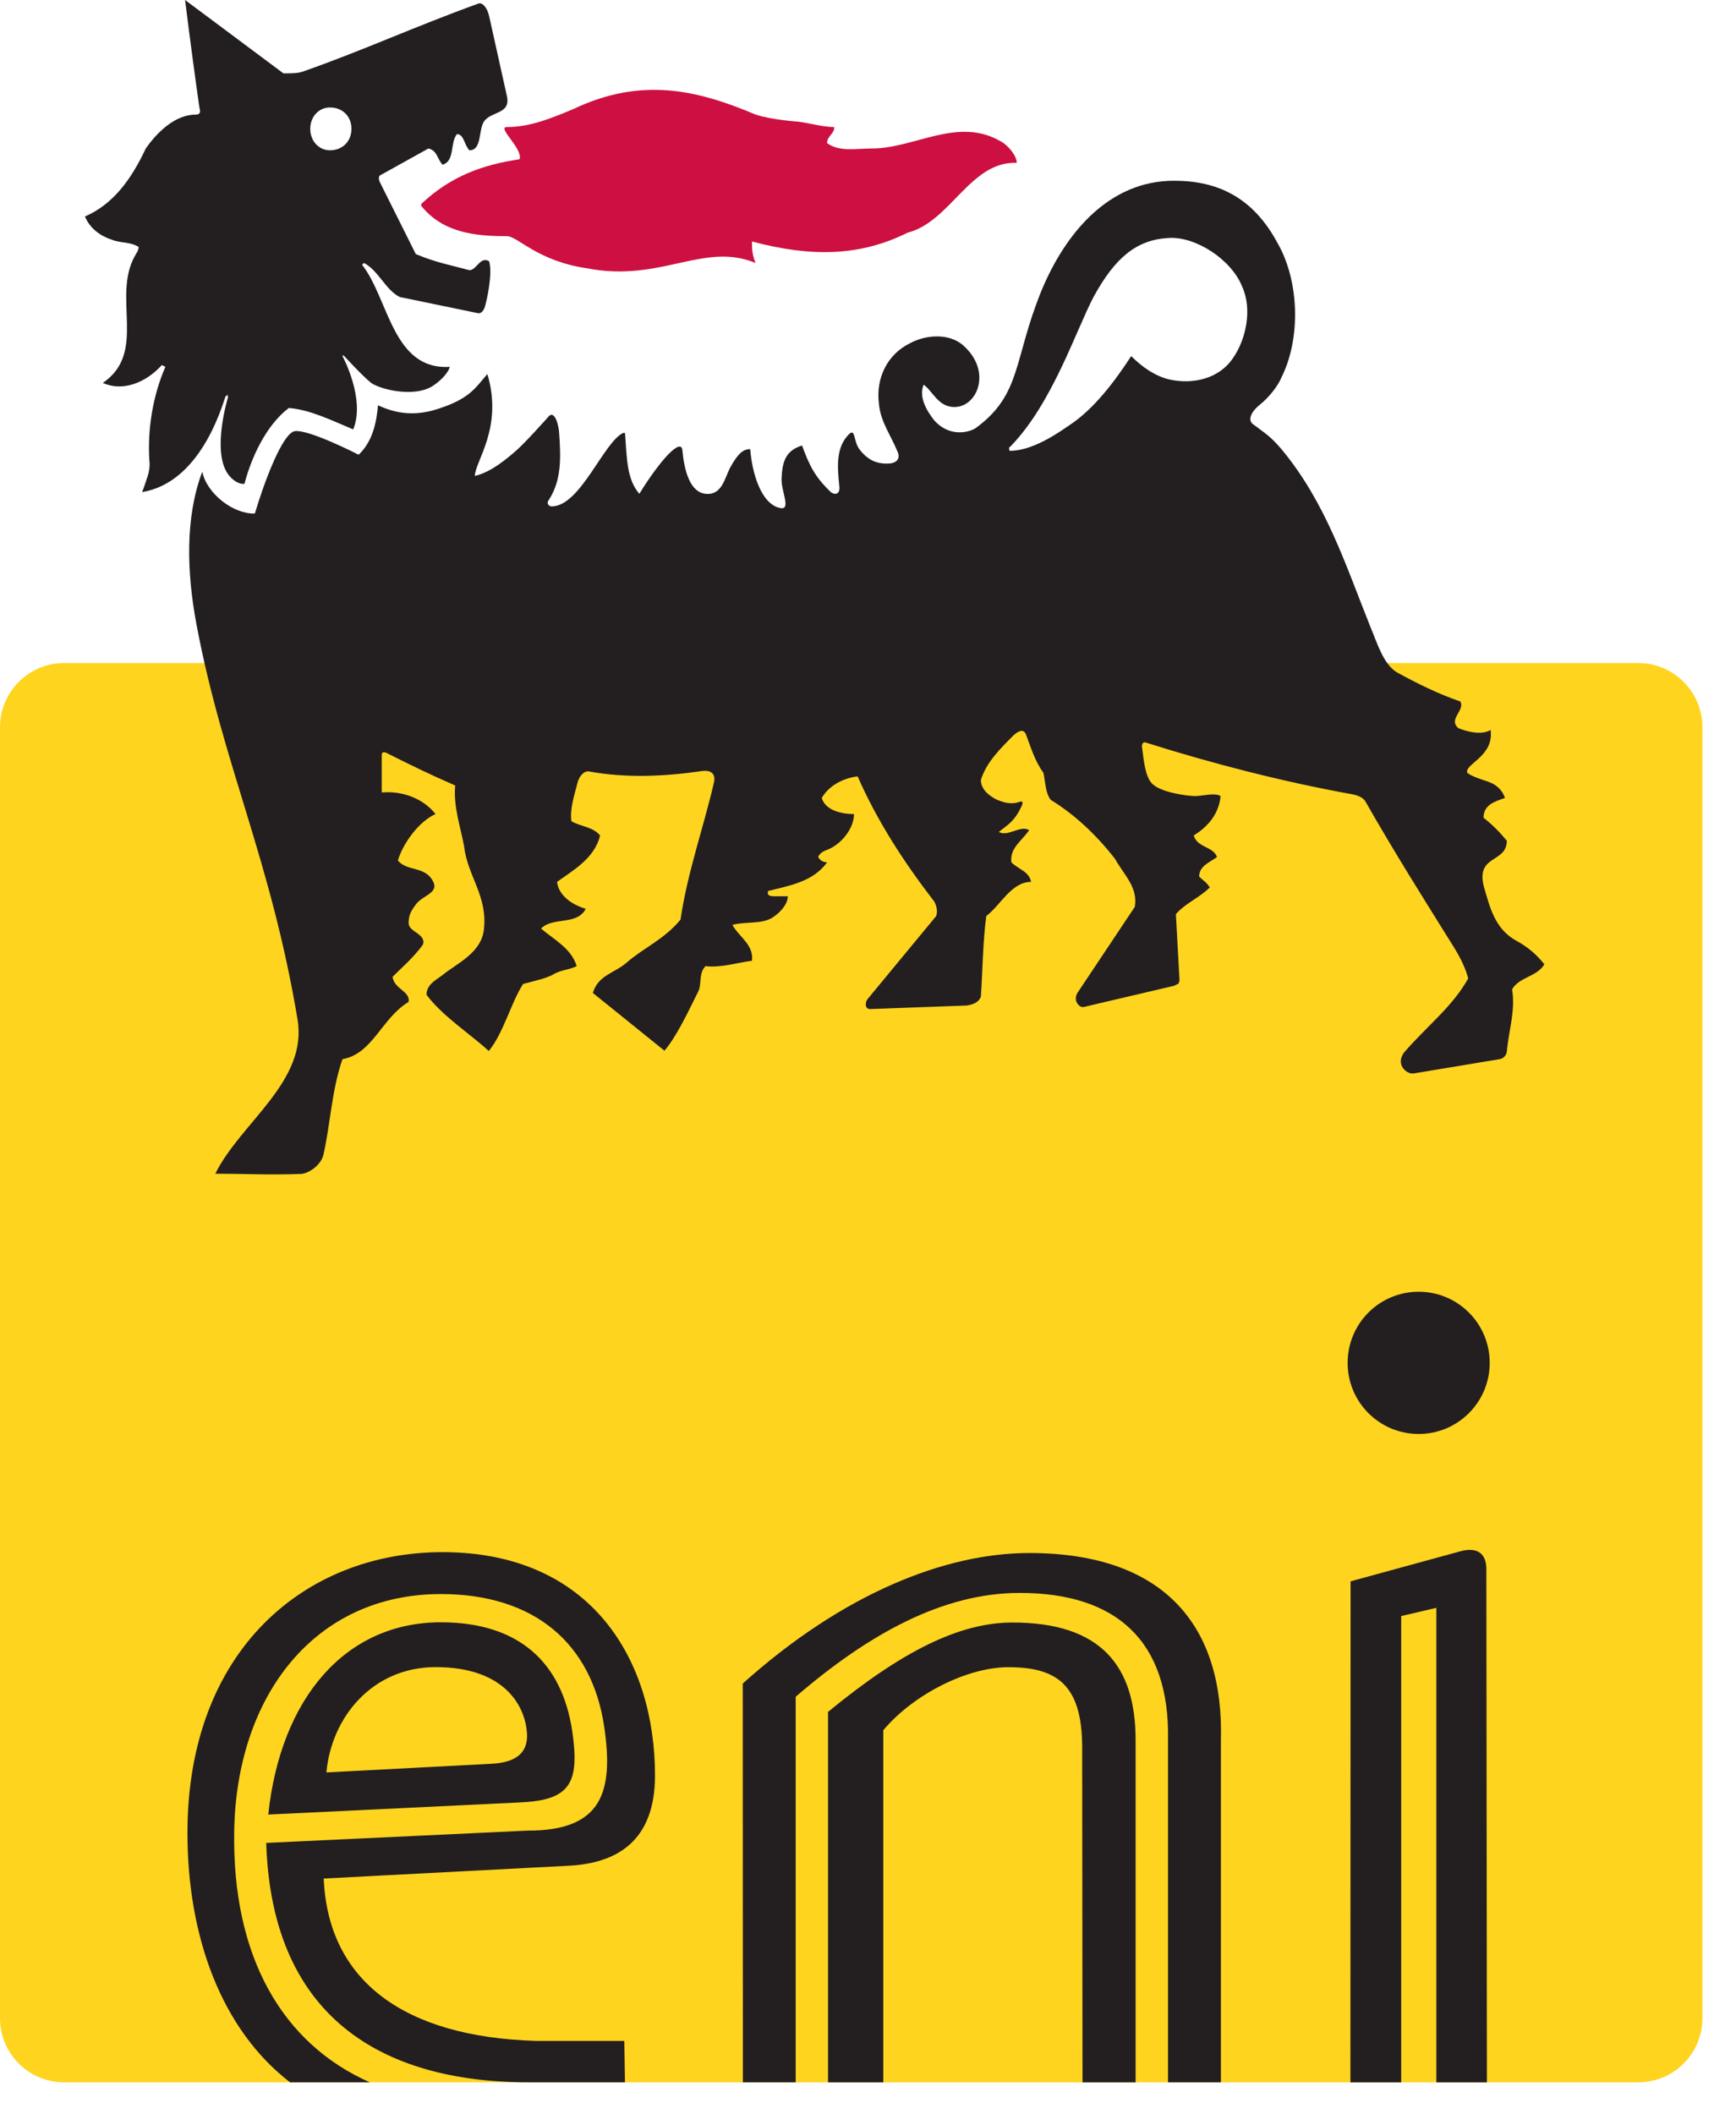 <svg width="46" height="56" viewBox="0 0 46 56" fill="none" xmlns="http://www.w3.org/2000/svg">
<path fill-rule="evenodd" clip-rule="evenodd" d="M43.409 55.153C44.349 55.153 45.11 54.393 45.11 53.451V19.263C45.11 18.323 44.349 17.561 43.409 17.561H1.702C0.762 17.561 0 18.323 0 19.263V53.451C0 54.393 0.762 55.153 1.702 55.153H43.409Z" fill="#FFD41F"/>
<path d="M26.942 4.313C26.942 4.122 26.704 3.84 26.515 3.743C25.378 3.081 24.238 3.933 23.101 3.933C22.673 3.933 22.247 4.029 21.916 3.791C21.916 3.601 22.107 3.552 22.107 3.365C21.824 3.365 21.488 3.27 21.16 3.223C21.16 3.223 20.448 3.176 20.02 3.034C18.455 2.372 16.989 2.036 15.188 2.89C14.618 3.128 14.051 3.365 13.434 3.365C13.15 3.365 13.861 3.933 13.767 4.218C12.819 4.361 11.966 4.644 11.161 5.403V5.45C11.727 6.162 12.582 6.256 13.434 6.256C13.719 6.256 14.24 6.919 15.566 7.108C17.509 7.486 18.647 6.396 20.02 6.965C19.926 6.729 19.926 6.587 19.926 6.396C21.54 6.826 22.817 6.776 24.051 6.162C25.188 5.874 25.709 4.264 26.942 4.313Z" fill="#CD1041"/>
<path d="M22.77 11.896C22.608 11.677 22.673 11.326 22.492 11.505C22.128 11.869 22.196 12.419 22.241 12.894C22.262 13.125 22.083 13.101 22.011 13.029C21.598 12.638 21.442 12.322 21.253 11.8C20.78 11.941 20.728 12.292 20.71 12.675C20.693 13.001 20.969 13.506 20.683 13.457C20.163 13.365 19.926 12.511 19.879 11.896C19.692 11.896 19.553 12.009 19.341 12.397C19.199 12.681 19.12 13.128 18.695 13.079C18.269 13.033 18.13 12.431 18.083 11.939C18.067 11.683 17.806 11.936 17.712 12.031C17.505 12.239 17.166 12.703 16.942 13.079C16.609 12.702 16.609 12.135 16.562 11.469L16.515 11.466C15.994 11.705 15.378 13.412 14.619 13.412C14.524 13.412 14.492 13.317 14.524 13.27C14.885 12.735 14.863 12.13 14.816 11.466C14.803 11.249 14.698 10.871 14.546 11.021C14.546 11.021 13.924 11.722 13.671 11.941C13.442 12.14 13.008 12.511 12.583 12.605C12.583 12.227 13.34 11.326 12.914 9.906C12.583 10.284 12.441 10.592 11.449 10.877C10.877 11.02 10.44 10.928 10.015 10.735C9.981 11.158 9.883 11.687 9.503 12.044C9.503 12.044 8.194 11.371 7.815 11.419C7.482 11.466 6.992 12.797 6.753 13.601C6.188 13.621 5.479 13.078 5.36 12.493C4.907 13.691 4.941 15.141 5.211 16.565C5.917 20.287 7.173 22.748 7.885 27.005C8.157 28.648 6.37 29.737 5.705 31.087C6.464 31.087 7.124 31.124 7.975 31.093C8.187 31.082 8.508 30.853 8.569 30.589C8.751 29.8 8.791 28.857 9.075 28.053C9.879 27.911 10.115 26.961 10.827 26.537C10.877 26.251 10.45 26.204 10.401 25.873C10.638 25.637 10.971 25.35 11.207 25.018C11.302 24.734 10.827 24.686 10.827 24.45C10.827 24.214 10.911 24.109 11.01 23.967C11.197 23.696 11.687 23.659 11.444 23.29C11.217 22.942 10.78 23.077 10.543 22.791C10.685 22.317 11.113 21.75 11.54 21.561C11.207 21.135 10.638 20.942 10.115 20.989V19.998C10.115 19.866 10.259 19.951 10.259 19.951C10.921 20.282 11.398 20.516 12.061 20.804C12.011 21.372 12.202 21.894 12.297 22.414C12.391 23.218 12.931 23.731 12.82 24.637C12.743 25.241 12.113 25.513 11.735 25.818C11.576 25.946 11.302 26.062 11.302 26.348C11.727 26.914 12.431 27.363 12.952 27.836C13.345 27.356 13.529 26.582 13.86 26.062C14.193 25.97 14.477 25.921 14.715 25.779C14.903 25.684 15.094 25.684 15.281 25.589C15.141 25.116 14.666 24.878 14.337 24.594C14.524 24.403 14.816 24.415 15.094 24.357C15.248 24.321 15.425 24.263 15.52 24.07C15.188 23.974 14.808 23.739 14.76 23.358C15.141 23.078 15.758 22.746 15.9 22.128C15.709 21.894 15.378 21.894 15.141 21.75C15.094 21.417 15.228 21.036 15.3 20.742C15.336 20.586 15.448 20.429 15.589 20.429C16.585 20.616 17.635 20.563 18.582 20.424C18.582 20.424 18.993 20.339 18.921 20.712C18.637 21.944 18.221 23.077 18.032 24.357C17.605 24.878 17.037 25.116 16.609 25.492C16.279 25.779 15.851 25.824 15.709 26.299L17.607 27.829C17.948 27.426 18.269 26.726 18.506 26.251C18.598 26.062 18.506 25.779 18.695 25.589C19.12 25.637 19.548 25.492 19.926 25.447C19.974 25.018 19.596 24.83 19.406 24.497C19.739 24.403 20.163 24.483 20.449 24.315C20.63 24.206 20.875 23.974 20.875 23.739H20.541C20.449 23.739 20.305 23.739 20.354 23.599C20.921 23.455 21.539 23.358 21.917 22.84C21.823 22.84 21.727 22.791 21.681 22.7C21.72 22.567 21.917 22.509 21.917 22.509C22.295 22.365 22.629 21.939 22.629 21.561C22.295 21.561 21.87 21.464 21.775 21.135C21.966 20.804 22.345 20.61 22.725 20.563C23.245 21.75 23.955 22.84 24.758 23.882C24.806 23.974 24.855 24.119 24.806 24.263L23.006 26.441C22.912 26.537 22.912 26.726 23.054 26.726L25.614 26.632C25.796 26.608 25.946 26.537 25.991 26.395C26.04 25.684 26.04 24.972 26.134 24.263C26.515 23.974 26.799 23.358 27.321 23.358C27.27 23.078 26.99 23.029 26.799 22.84C26.751 22.459 27.082 22.268 27.27 21.987C27.035 21.845 26.704 22.176 26.466 22.034C26.704 21.845 26.893 21.75 27.082 21.324C27.13 21.206 27.035 21.23 27.035 21.23C26.799 21.324 26.592 21.252 26.419 21.183C26.194 21.073 25.991 20.897 25.991 20.66C26.134 20.187 26.52 19.814 26.851 19.481C26.985 19.357 27.12 19.301 27.182 19.443C27.327 19.824 27.413 20.14 27.65 20.473C27.699 20.707 27.698 20.989 27.839 21.183C28.454 21.561 29.024 22.079 29.544 22.746C29.782 23.173 30.163 23.504 30.068 24.022L28.549 26.299C28.486 26.395 28.513 26.503 28.513 26.503C28.529 26.575 28.616 26.695 28.72 26.67L31.109 26.11L31.228 26.052L31.255 25.97L31.158 24.214C31.395 23.93 31.775 23.785 32.057 23.504C31.964 23.358 31.87 23.313 31.775 23.218C31.775 22.932 32.057 22.84 32.248 22.7C32.151 22.414 31.728 22.459 31.631 22.128C32.01 21.894 32.296 21.561 32.343 21.086C32.203 20.989 31.88 21.078 31.691 21.084C31.511 21.09 30.761 20.999 30.526 20.753C30.345 20.564 30.305 20.14 30.258 19.76C30.258 19.76 30.263 19.637 30.354 19.665C32.151 20.233 34.003 20.707 35.849 21.041C35.849 21.041 36.096 21.079 36.182 21.23C36.939 22.558 37.698 23.765 38.512 25.067C38.703 25.373 38.837 25.654 38.904 25.916C38.477 26.677 37.82 27.164 37.203 27.878C36.969 28.195 37.273 28.461 37.459 28.431L39.735 28.053C39.735 28.053 39.893 28.036 39.927 27.859C39.975 27.296 40.161 26.774 40.067 26.204C40.256 25.873 40.729 25.873 40.922 25.54C40.729 25.303 40.525 25.105 40.169 24.91C39.597 24.597 39.469 23.974 39.347 23.582C39.039 22.609 39.927 22.889 39.927 22.268C39.735 22.034 39.547 21.845 39.31 21.658C39.31 21.324 39.594 21.23 39.878 21.135C39.82 20.954 39.689 20.824 39.547 20.752C39.357 20.66 39.074 20.61 38.882 20.473C38.788 20.235 39.594 20.046 39.497 19.334C39.261 19.476 38.882 19.383 38.646 19.287C38.36 19.05 38.833 18.812 38.693 18.578C38.124 18.386 37.556 18.104 37.034 17.818C36.665 17.619 36.494 17.034 36.324 16.632C35.658 14.974 35.139 13.317 33.955 11.896C33.671 11.565 33.575 11.514 33.196 11.23C33.074 11.137 33.12 10.933 33.376 10.725C33.614 10.537 33.856 10.236 33.955 9.998C34.476 8.957 34.426 7.44 33.856 6.445C33.196 5.211 32.248 4.787 31.109 4.787C29.359 4.787 28.22 6.208 27.605 7.678C26.846 9.525 27.082 10.44 25.853 11.339C25.654 11.466 25.149 11.573 24.758 11.137C24.57 10.901 24.333 10.52 24.475 10.189C24.619 10.284 24.763 10.538 24.94 10.665C25.131 10.807 25.38 10.812 25.567 10.71C25.823 10.568 25.95 10.286 25.95 10.002C25.95 9.655 25.758 9.354 25.52 9.145C25.14 8.816 24.522 8.863 24.096 9.1C23.529 9.383 23.196 9.998 23.291 10.71C23.338 11.185 23.602 11.514 23.793 11.988C23.845 12.118 23.79 12.255 23.576 12.275C23.245 12.299 22.995 12.192 22.77 11.896ZM10.07 4.645L11.351 3.934C11.586 3.981 11.586 4.217 11.727 4.362C12.061 4.265 11.917 3.79 12.108 3.553C12.297 3.553 12.297 3.839 12.439 3.981C12.77 3.981 12.675 3.461 12.82 3.224C13.008 2.939 13.529 3.035 13.435 2.56L12.961 0.427C12.904 0.174 12.767 0.057 12.675 0.095C10.971 0.711 9.642 1.328 8.03 1.894C7.89 1.943 7.748 1.943 7.51 1.943L4.904 0C5.046 1.137 5.188 2.182 5.283 2.846C5.33 2.986 5.283 3.035 5.188 3.035C4.666 3.035 4.193 3.461 3.862 3.934C3.483 4.74 3.01 5.404 2.25 5.735C2.393 6.067 2.675 6.256 2.961 6.348C3.198 6.445 3.436 6.397 3.673 6.539C3.673 6.634 3.625 6.684 3.576 6.776C2.961 7.866 3.909 9.336 2.725 10.142C3.247 10.378 3.862 10.142 4.289 9.669L4.382 9.716C4.053 10.473 3.909 11.341 3.956 12.18C3.956 12.18 3.993 12.377 3.909 12.623C3.909 12.623 3.82 12.897 3.767 13.033C5.288 12.784 5.86 10.836 5.975 10.501L6.029 10.458L6.042 10.52C6.042 10.52 5.603 11.946 6.042 12.558C6.141 12.695 6.31 12.832 6.477 12.815C6.656 12.135 7.037 11.277 7.652 10.806C8.221 10.851 8.791 11.137 9.359 11.373C9.692 10.568 9.075 9.431 9.075 9.431L9.08 9.408L9.122 9.431C9.122 9.431 9.595 9.95 9.834 10.142C10.115 10.331 10.971 10.52 11.444 10.236C11.611 10.137 11.871 9.906 11.918 9.716C10.401 9.811 10.304 7.915 9.595 7.014L9.642 6.965C10.023 7.156 10.214 7.677 10.59 7.866C10.59 7.866 12.579 8.278 12.661 8.294C12.802 8.323 12.855 8.104 12.855 8.104C12.874 8.037 13.066 7.285 12.961 6.92C12.725 6.776 12.63 7.156 12.439 7.156C11.917 7.014 11.586 6.965 11.018 6.73L10.07 4.834C10 4.69 10.07 4.645 10.07 4.645ZM26.737 11.859L26.799 11.8C27.889 10.664 28.504 8.768 28.976 7.866C29.544 6.826 30.114 6.348 30.967 6.303C31.679 6.256 32.626 6.872 32.911 7.584C33.196 8.199 33.007 9.003 32.674 9.48C32.296 10.047 31.586 10.189 30.967 10.047C30.589 9.95 30.258 9.716 29.974 9.431C29.544 10.095 28.976 10.851 28.314 11.277C27.839 11.611 27.27 11.941 26.75 11.941L26.737 11.859ZM9.313 3.411C9.313 3.744 9.075 3.981 8.742 3.981C8.457 3.981 8.221 3.744 8.221 3.411C8.221 3.081 8.457 2.846 8.742 2.846C9.075 2.846 9.313 3.081 9.313 3.411Z" fill="#231F20"/>
<path d="M6.206 48.491C6.269 44.915 8.334 42.22 11.683 42.22C14.152 42.22 15.686 43.521 16.012 45.748C16.261 47.451 15.96 48.491 13.987 48.485L7.054 48.811C7.204 53.589 10.322 55.189 14.141 55.152H16.56L16.543 54.055H14.198C10.675 53.948 8.692 52.444 8.578 49.755L15.008 49.419C16.368 49.366 17.354 48.747 17.356 47.032C17.359 43.984 15.684 41.107 11.716 41.11C8.09 41.115 4.967 43.701 4.967 48.547C4.967 51.27 5.853 53.741 7.686 55.152H9.799C7.48 54.126 6.146 51.823 6.206 48.491Z" fill="#231F20"/>
<path d="M21.941 45.341V55.153H23.405V45.827C24.201 44.878 25.628 44.157 26.719 44.157C28.023 44.157 28.67 44.642 28.675 46.269L28.684 55.153H30.091V46.087C30.091 44.127 29.177 42.974 26.83 42.974C25.428 42.974 23.907 43.726 21.941 45.341Z" fill="#231F20"/>
<path d="M21.084 44.94C23.037 43.258 25.001 42.19 27.021 42.19C29.579 42.19 31 43.459 30.95 46.087V55.152H32.351V46.078C32.429 43.156 30.941 41.133 27.271 41.133C25.059 41.133 22.348 42.196 19.681 44.59L19.684 55.152H21.084V44.94Z" fill="#231F20"/>
<path d="M37.129 42.803L38.06 42.585V55.153H39.4L39.385 41.557C39.385 41.159 39.156 40.962 38.697 41.087L35.787 41.883L35.783 55.153H37.129V42.803Z" fill="#231F20"/>
<path d="M37.592 37.98C38.632 37.98 39.474 37.137 39.474 36.097C39.474 35.055 38.632 34.213 37.592 34.213C36.55 34.213 35.709 35.055 35.709 36.097C35.709 37.137 36.55 37.98 37.592 37.98Z" fill="#231F20"/>
<path d="M15.166 45.87C14.895 44.018 13.737 42.968 11.682 42.968C9.154 42.968 7.437 44.974 7.108 48.06L13.8 47.738C15.084 47.676 15.367 47.251 15.166 45.87ZM13.967 45.979C13.961 46.362 13.757 46.678 13.023 46.715L8.649 46.944C8.783 45.477 9.871 44.155 11.547 44.155C13.409 44.155 13.951 45.23 13.967 45.979Z" fill="#231F20"/>
</svg>
